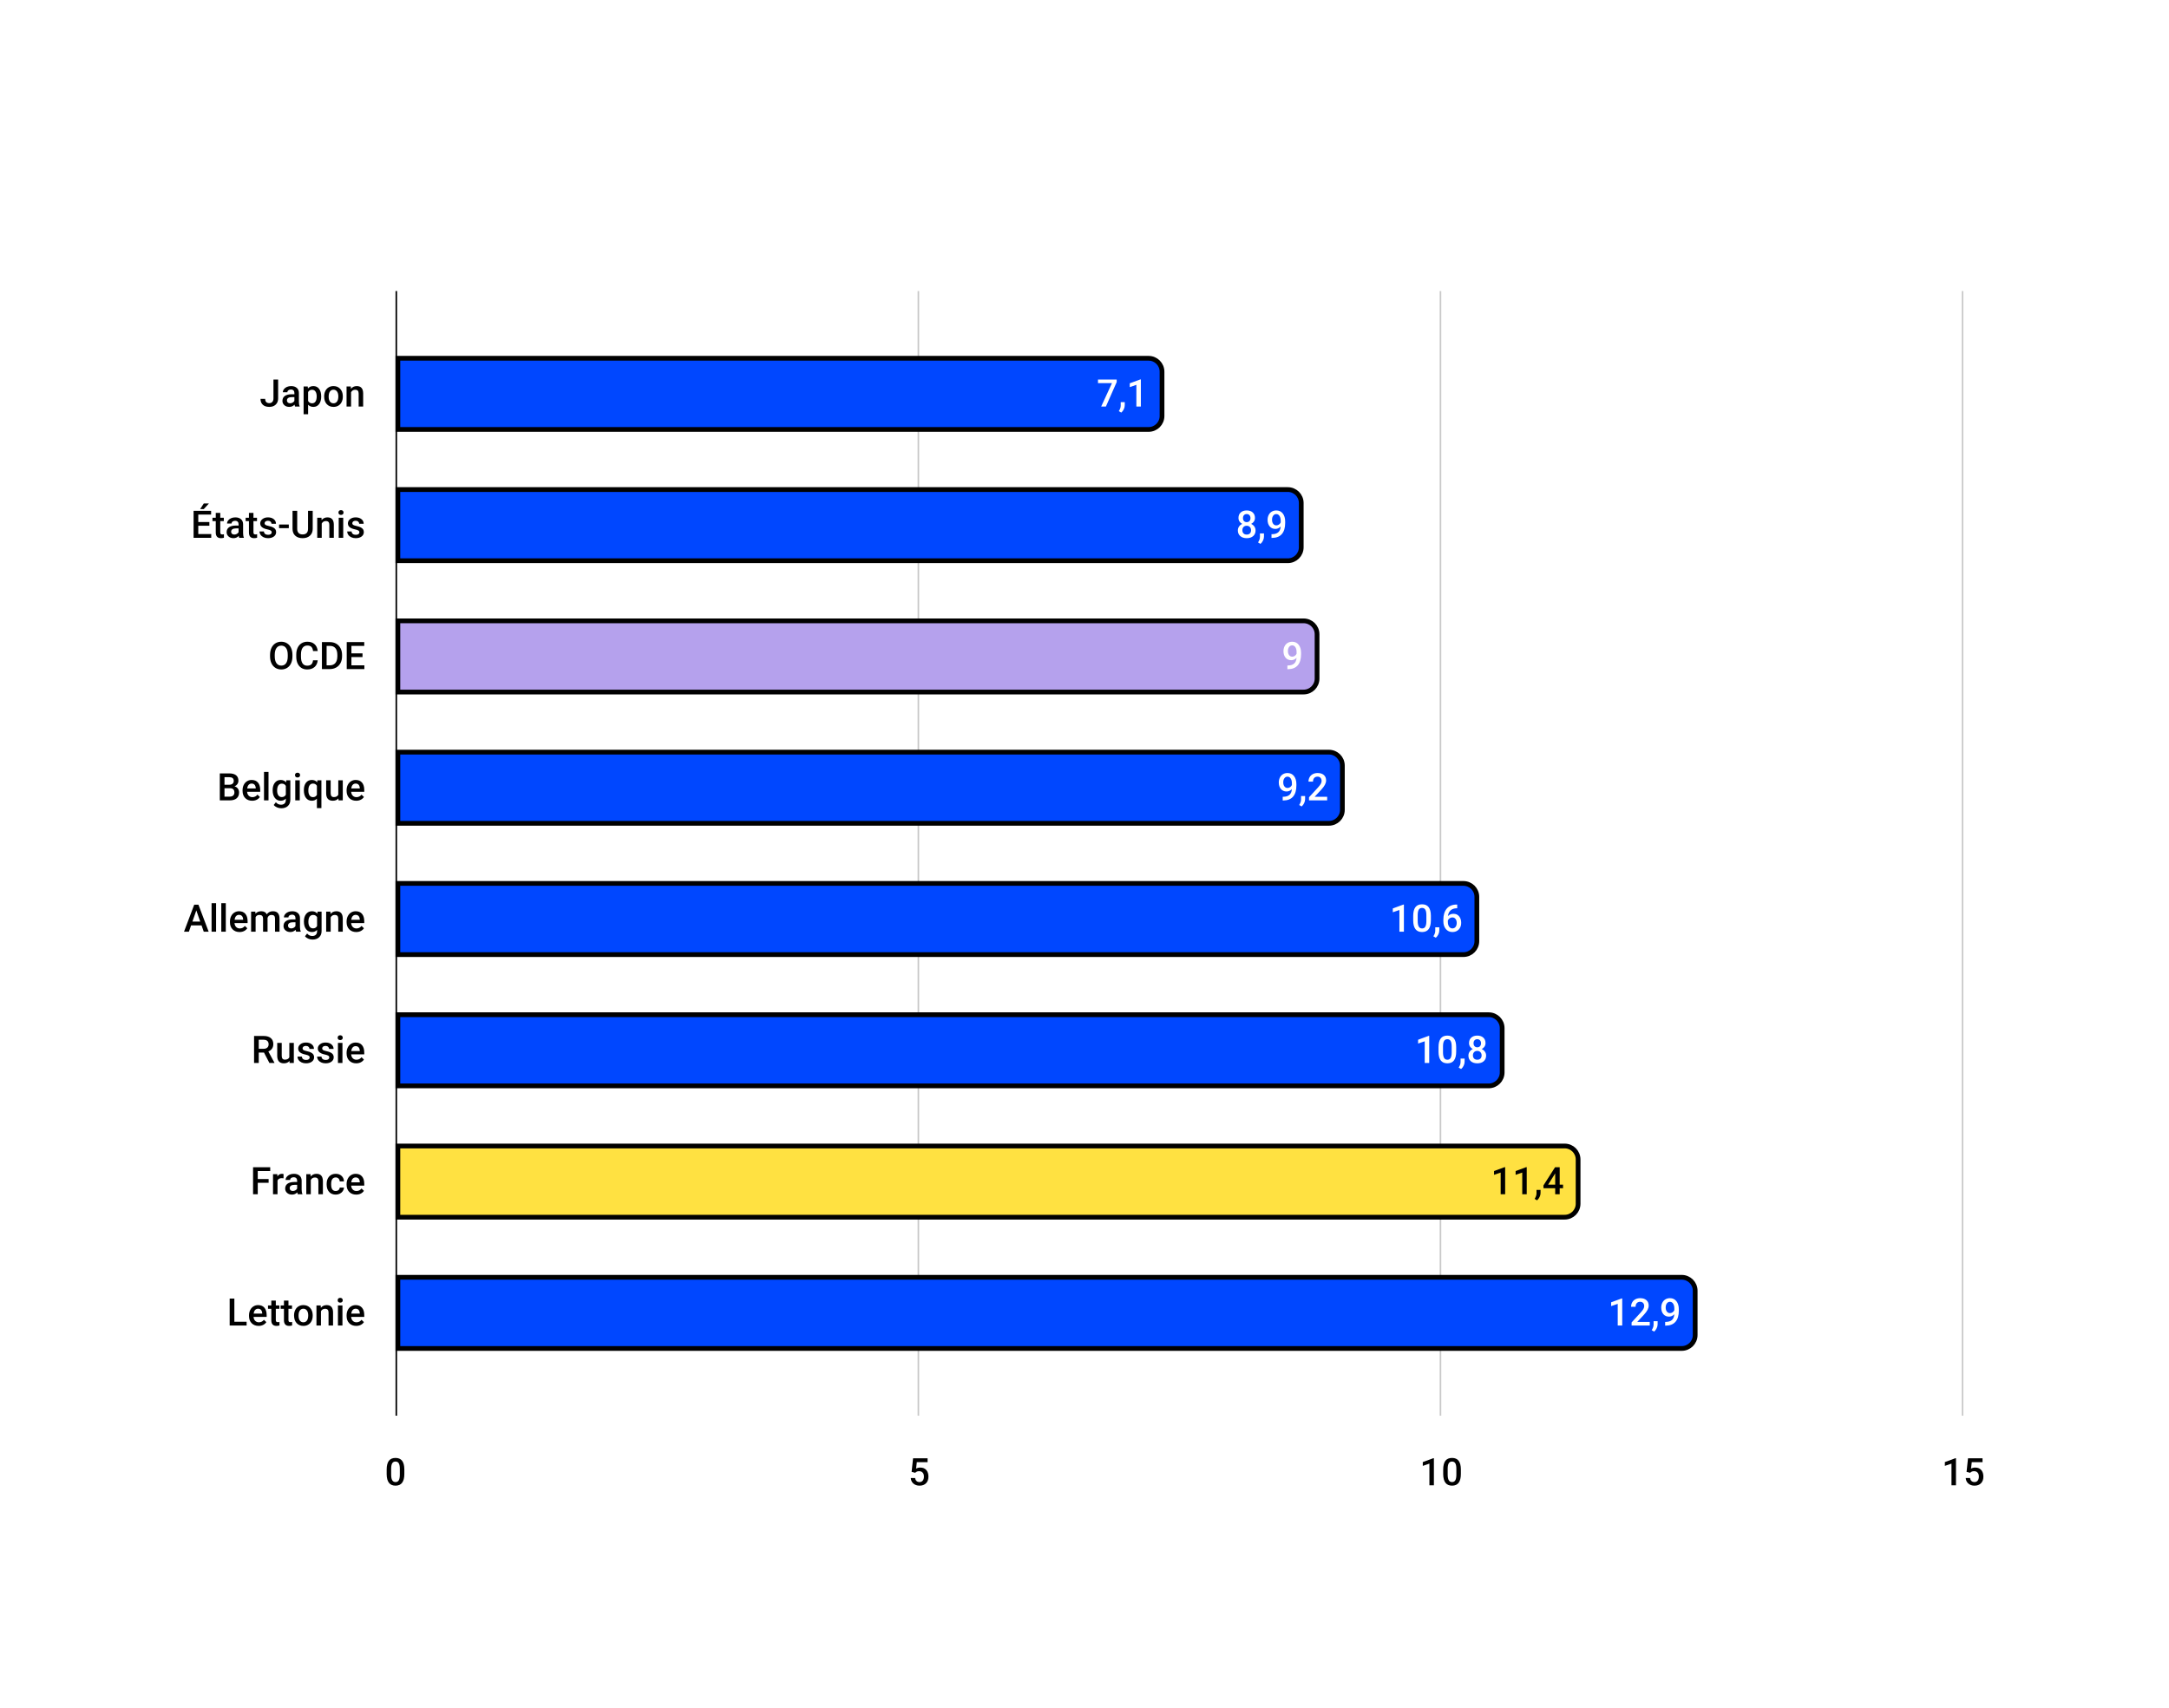 <svg width="1371" height="1080" viewBox="0 0 1371 1080" fill="none" xmlns="http://www.w3.org/2000/svg">
<rect width="1371" height="1080" fill="white"/>
<line x1="580.5" y1="895" x2="580.5" y2="184" stroke="#C9C9C9"/>
<line x1="910.5" y1="895" x2="910.5" y2="184" stroke="#C9C9C9"/>
<line x1="1240.5" y1="895" x2="1240.5" y2="184" stroke="#C9C9C9"/>
<line x1="250.5" y1="895" x2="250.5" y2="184" stroke="black"/>
<path d="M255.578 931.816C255.578 934.27 255.117 936.121 254.195 937.371C253.281 938.613 251.887 939.234 250.012 939.234C248.168 939.234 246.777 938.629 245.84 937.418C244.91 936.199 244.434 934.398 244.41 932.016V929.062C244.41 926.609 244.867 924.77 245.781 923.543C246.703 922.316 248.105 921.703 249.988 921.703C251.855 921.703 253.246 922.301 254.16 923.496C255.082 924.691 255.555 926.48 255.578 928.863V931.816ZM252.73 928.629C252.73 927.027 252.512 925.855 252.074 925.113C251.637 924.363 250.941 923.988 249.988 923.988C249.059 923.988 248.375 924.344 247.938 925.055C247.5 925.758 247.27 926.859 247.246 928.359V932.227C247.246 933.82 247.469 935.008 247.914 935.789C248.359 936.57 249.059 936.961 250.012 936.961C250.926 936.961 251.602 936.602 252.039 935.883C252.477 935.156 252.707 934.023 252.73 932.484V928.629Z" fill="black"/>
<path d="M576.219 930.539L577.145 921.938H586.309V924.398H579.512L579.043 928.477C579.832 928.023 580.723 927.797 581.715 927.797C583.34 927.797 584.602 928.316 585.5 929.355C586.406 930.395 586.859 931.793 586.859 933.551C586.859 935.285 586.359 936.668 585.359 937.699C584.359 938.723 582.988 939.234 581.246 939.234C579.684 939.234 578.387 938.793 577.355 937.91C576.332 937.02 575.777 935.848 575.691 934.395H578.445C578.555 935.223 578.852 935.859 579.336 936.305C579.82 936.742 580.453 936.961 581.234 936.961C582.109 936.961 582.789 936.648 583.273 936.023C583.766 935.398 584.012 934.547 584.012 933.469C584.012 932.43 583.742 931.609 583.203 931.008C582.664 930.398 581.922 930.094 580.977 930.094C580.461 930.094 580.023 930.164 579.664 930.305C579.305 930.438 578.914 930.703 578.492 931.102L576.219 930.539Z" fill="black"/>
<path d="M906.348 939H903.512V925.301L899.328 926.73V924.328L905.984 921.879H906.348V939ZM923.398 931.816C923.398 934.27 922.938 936.121 922.016 937.371C921.102 938.613 919.707 939.234 917.832 939.234C915.988 939.234 914.598 938.629 913.66 937.418C912.73 936.199 912.254 934.398 912.23 932.016V929.062C912.23 926.609 912.688 924.77 913.602 923.543C914.523 922.316 915.926 921.703 917.809 921.703C919.676 921.703 921.066 922.301 921.98 923.496C922.902 924.691 923.375 926.48 923.398 928.863V931.816ZM920.551 928.629C920.551 927.027 920.332 925.855 919.895 925.113C919.457 924.363 918.762 923.988 917.809 923.988C916.879 923.988 916.195 924.344 915.758 925.055C915.32 925.758 915.09 926.859 915.066 928.359V932.227C915.066 933.82 915.289 935.008 915.734 935.789C916.18 936.57 916.879 936.961 917.832 936.961C918.746 936.961 919.422 936.602 919.859 935.883C920.297 935.156 920.527 934.023 920.551 932.484V928.629Z" fill="black"/>
<path d="M1236.35 939H1233.51V925.301L1229.33 926.73V924.328L1235.98 921.879H1236.35V939ZM1243.04 930.539L1243.96 921.938H1253.13V924.398H1246.33L1245.86 928.477C1246.65 928.023 1247.54 927.797 1248.54 927.797C1250.16 927.797 1251.42 928.316 1252.32 929.355C1253.23 930.395 1253.68 931.793 1253.68 933.551C1253.68 935.285 1253.18 936.668 1252.18 937.699C1251.18 938.723 1249.81 939.234 1248.07 939.234C1246.5 939.234 1245.21 938.793 1244.18 937.91C1243.15 937.02 1242.6 935.848 1242.51 934.395H1245.27C1245.38 935.223 1245.67 935.859 1246.16 936.305C1246.64 936.742 1247.27 936.961 1248.05 936.961C1248.93 936.961 1249.61 936.648 1250.09 936.023C1250.59 935.398 1250.83 934.547 1250.83 933.469C1250.83 932.43 1250.56 931.609 1250.02 931.008C1249.48 930.398 1248.74 930.094 1247.8 930.094C1247.28 930.094 1246.84 930.164 1246.48 930.305C1246.12 930.438 1245.73 930.703 1245.31 931.102L1243.04 930.539Z" fill="black"/>
<path d="M172.852 239.938H175.805V251.902C175.805 253.535 175.293 254.832 174.27 255.793C173.254 256.754 171.91 257.234 170.238 257.234C168.457 257.234 167.082 256.785 166.113 255.887C165.145 254.988 164.66 253.738 164.66 252.137H167.613C167.613 253.043 167.836 253.727 168.281 254.188C168.734 254.641 169.387 254.867 170.238 254.867C171.035 254.867 171.668 254.605 172.137 254.082C172.613 253.551 172.852 252.82 172.852 251.891V239.938ZM186.504 257C186.379 256.758 186.27 256.363 186.176 255.816C185.27 256.762 184.16 257.234 182.848 257.234C181.574 257.234 180.535 256.871 179.73 256.145C178.926 255.418 178.523 254.52 178.523 253.449C178.523 252.098 179.023 251.062 180.023 250.344C181.031 249.617 182.469 249.254 184.336 249.254H186.082V248.422C186.082 247.766 185.898 247.242 185.531 246.852C185.164 246.453 184.605 246.254 183.855 246.254C183.207 246.254 182.676 246.418 182.262 246.746C181.848 247.066 181.641 247.477 181.641 247.977H178.793C178.793 247.281 179.023 246.633 179.484 246.031C179.945 245.422 180.57 244.945 181.359 244.602C182.156 244.258 183.043 244.086 184.02 244.086C185.504 244.086 186.688 244.461 187.57 245.211C188.453 245.953 188.906 247 188.93 248.352V254.07C188.93 255.211 189.09 256.121 189.41 256.801V257H186.504ZM183.375 254.949C183.938 254.949 184.465 254.812 184.957 254.539C185.457 254.266 185.832 253.898 186.082 253.438V251.047H184.547C183.492 251.047 182.699 251.23 182.168 251.598C181.637 251.965 181.371 252.484 181.371 253.156C181.371 253.703 181.551 254.141 181.91 254.469C182.277 254.789 182.766 254.949 183.375 254.949ZM203.016 250.789C203.016 252.75 202.57 254.316 201.68 255.488C200.789 256.652 199.594 257.234 198.094 257.234C196.703 257.234 195.59 256.777 194.754 255.863V261.875H191.906V244.32H194.531L194.648 245.609C195.484 244.594 196.621 244.086 198.059 244.086C199.605 244.086 200.816 244.664 201.691 245.82C202.574 246.969 203.016 248.566 203.016 250.613V250.789ZM200.18 250.543C200.18 249.277 199.926 248.273 199.418 247.531C198.918 246.789 198.199 246.418 197.262 246.418C196.098 246.418 195.262 246.898 194.754 247.859V253.484C195.27 254.469 196.113 254.961 197.285 254.961C198.191 254.961 198.898 254.598 199.406 253.871C199.922 253.137 200.18 252.027 200.18 250.543ZM204.902 250.543C204.902 249.301 205.148 248.184 205.641 247.191C206.133 246.191 206.824 245.426 207.715 244.895C208.605 244.355 209.629 244.086 210.785 244.086C212.496 244.086 213.883 244.637 214.945 245.738C216.016 246.84 216.594 248.301 216.68 250.121L216.691 250.789C216.691 252.039 216.449 253.156 215.965 254.141C215.488 255.125 214.801 255.887 213.902 256.426C213.012 256.965 211.98 257.234 210.809 257.234C209.02 257.234 207.586 256.641 206.508 255.453C205.438 254.258 204.902 252.668 204.902 250.684V250.543ZM207.75 250.789C207.75 252.094 208.02 253.117 208.559 253.859C209.098 254.594 209.848 254.961 210.809 254.961C211.77 254.961 212.516 254.586 213.047 253.836C213.586 253.086 213.855 251.988 213.855 250.543C213.855 249.262 213.578 248.246 213.023 247.496C212.477 246.746 211.73 246.371 210.785 246.371C209.855 246.371 209.117 246.742 208.57 247.484C208.023 248.219 207.75 249.32 207.75 250.789ZM221.742 244.32L221.824 245.785C222.762 244.652 223.992 244.086 225.516 244.086C228.156 244.086 229.5 245.598 229.547 248.621V257H226.699V248.785C226.699 247.98 226.523 247.387 226.172 247.004C225.828 246.613 225.262 246.418 224.473 246.418C223.324 246.418 222.469 246.938 221.906 247.977V257H219.059V244.32H221.742Z" fill="black"/>
<path d="M251.5 226.5H726C730.694 226.5 734.5 230.306 734.5 235V263C734.5 267.694 730.694 271.5 726 271.5H251.5V226.5Z" fill="#0047FF" style="mix-blend-mode:darken"/>
<path d="M705.855 241.52L699.035 257H696.047L702.855 242.223H694.031V239.938H705.855V241.52ZM708.727 260.844L707.191 259.93C707.645 259.219 707.953 258.598 708.117 258.066C708.289 257.543 708.379 257.008 708.387 256.461V254.246H710.953L710.941 256.297C710.934 257.125 710.723 257.953 710.309 258.781C709.902 259.617 709.375 260.305 708.727 260.844ZM721.125 257H718.289V243.301L714.105 244.73V242.328L720.762 239.879H721.125V257Z" fill="white"/>
<path d="M251.5 226.5H726C730.694 226.5 734.5 230.306 734.5 235V263C734.5 267.694 730.694 271.5 726 271.5H251.5V226.5Z" stroke="black" stroke-width="3"/>
<path d="M132.34 332.383H125.332V337.633H133.523V340H122.367V322.938H133.441V325.328H125.332V330.039H132.34V332.383ZM128.812 318.285H132.059L128.812 321.836H126.527L128.812 318.285ZM139.23 324.238V327.32H141.469V329.43H139.23V336.508C139.23 336.992 139.324 337.344 139.512 337.562C139.707 337.773 140.051 337.879 140.543 337.879C140.871 337.879 141.203 337.84 141.539 337.762V339.965C140.891 340.145 140.266 340.234 139.664 340.234C137.477 340.234 136.383 339.027 136.383 336.613V329.43H134.297V327.32H136.383V324.238H139.23ZM151.23 340C151.105 339.758 150.996 339.363 150.902 338.816C149.996 339.762 148.887 340.234 147.574 340.234C146.301 340.234 145.262 339.871 144.457 339.145C143.652 338.418 143.25 337.52 143.25 336.449C143.25 335.098 143.75 334.062 144.75 333.344C145.758 332.617 147.195 332.254 149.062 332.254H150.809V331.422C150.809 330.766 150.625 330.242 150.258 329.852C149.891 329.453 149.332 329.254 148.582 329.254C147.934 329.254 147.402 329.418 146.988 329.746C146.574 330.066 146.367 330.477 146.367 330.977H143.52C143.52 330.281 143.75 329.633 144.211 329.031C144.672 328.422 145.297 327.945 146.086 327.602C146.883 327.258 147.77 327.086 148.746 327.086C150.23 327.086 151.414 327.461 152.297 328.211C153.18 328.953 153.633 330 153.656 331.352V337.07C153.656 338.211 153.816 339.121 154.137 339.801V340H151.23ZM148.102 337.949C148.664 337.949 149.191 337.812 149.684 337.539C150.184 337.266 150.559 336.898 150.809 336.438V334.047H149.273C148.219 334.047 147.426 334.23 146.895 334.598C146.363 334.965 146.098 335.484 146.098 336.156C146.098 336.703 146.277 337.141 146.637 337.469C147.004 337.789 147.492 337.949 148.102 337.949ZM160.207 324.238V327.32H162.445V329.43H160.207V336.508C160.207 336.992 160.301 337.344 160.488 337.562C160.684 337.773 161.027 337.879 161.52 337.879C161.848 337.879 162.18 337.84 162.516 337.762V339.965C161.867 340.145 161.242 340.234 160.641 340.234C158.453 340.234 157.359 339.027 157.359 336.613V329.43H155.273V327.32H157.359V324.238H160.207ZM171.738 336.555C171.738 336.047 171.527 335.66 171.105 335.395C170.691 335.129 170 334.895 169.031 334.691C168.062 334.488 167.254 334.23 166.605 333.918C165.184 333.23 164.473 332.234 164.473 330.93C164.473 329.836 164.934 328.922 165.855 328.188C166.777 327.453 167.949 327.086 169.371 327.086C170.887 327.086 172.109 327.461 173.039 328.211C173.977 328.961 174.445 329.934 174.445 331.129H171.598C171.598 330.582 171.395 330.129 170.988 329.77C170.582 329.402 170.043 329.219 169.371 329.219C168.746 329.219 168.234 329.363 167.836 329.652C167.445 329.941 167.25 330.328 167.25 330.812C167.25 331.25 167.434 331.59 167.801 331.832C168.168 332.074 168.91 332.32 170.027 332.57C171.145 332.812 172.02 333.105 172.652 333.449C173.293 333.785 173.766 334.191 174.07 334.668C174.383 335.145 174.539 335.723 174.539 336.402C174.539 337.543 174.066 338.469 173.121 339.18C172.176 339.883 170.938 340.234 169.406 340.234C168.367 340.234 167.441 340.047 166.629 339.672C165.816 339.297 165.184 338.781 164.73 338.125C164.277 337.469 164.051 336.762 164.051 336.004H166.816C166.855 336.676 167.109 337.195 167.578 337.562C168.047 337.922 168.668 338.102 169.441 338.102C170.191 338.102 170.762 337.961 171.152 337.68C171.543 337.391 171.738 337.016 171.738 336.555ZM182.555 333.895H176.402V331.598H182.555V333.895ZM197.66 322.938V334.34C197.66 336.152 197.078 337.59 195.914 338.652C194.758 339.707 193.215 340.234 191.285 340.234C189.332 340.234 187.781 339.715 186.633 338.676C185.484 337.629 184.91 336.18 184.91 334.328V322.938H187.863V334.352C187.863 335.492 188.152 336.363 188.73 336.965C189.309 337.566 190.16 337.867 191.285 337.867C193.566 337.867 194.707 336.664 194.707 334.258V322.938H197.66ZM203.203 327.32L203.285 328.785C204.223 327.652 205.453 327.086 206.977 327.086C209.617 327.086 210.961 328.598 211.008 331.621V340H208.16V331.785C208.16 330.98 207.984 330.387 207.633 330.004C207.289 329.613 206.723 329.418 205.934 329.418C204.785 329.418 203.93 329.938 203.367 330.977V340H200.52V327.32H203.203ZM216.949 340H214.102V327.32H216.949V340ZM213.926 324.027C213.926 323.59 214.062 323.227 214.336 322.938C214.617 322.648 215.016 322.504 215.531 322.504C216.047 322.504 216.445 322.648 216.727 322.938C217.008 323.227 217.148 323.59 217.148 324.027C217.148 324.457 217.008 324.816 216.727 325.105C216.445 325.387 216.047 325.527 215.531 325.527C215.016 325.527 214.617 325.387 214.336 325.105C214.062 324.816 213.926 324.457 213.926 324.027ZM227.168 336.555C227.168 336.047 226.957 335.66 226.535 335.395C226.121 335.129 225.43 334.895 224.461 334.691C223.492 334.488 222.684 334.23 222.035 333.918C220.613 333.23 219.902 332.234 219.902 330.93C219.902 329.836 220.363 328.922 221.285 328.188C222.207 327.453 223.379 327.086 224.801 327.086C226.316 327.086 227.539 327.461 228.469 328.211C229.406 328.961 229.875 329.934 229.875 331.129H227.027C227.027 330.582 226.824 330.129 226.418 329.77C226.012 329.402 225.473 329.219 224.801 329.219C224.176 329.219 223.664 329.363 223.266 329.652C222.875 329.941 222.68 330.328 222.68 330.812C222.68 331.25 222.863 331.59 223.23 331.832C223.598 332.074 224.34 332.32 225.457 332.57C226.574 332.812 227.449 333.105 228.082 333.449C228.723 333.785 229.195 334.191 229.5 334.668C229.812 335.145 229.969 335.723 229.969 336.402C229.969 337.543 229.496 338.469 228.551 339.18C227.605 339.883 226.367 340.234 224.836 340.234C223.797 340.234 222.871 340.047 222.059 339.672C221.246 339.297 220.613 338.781 220.16 338.125C219.707 337.469 219.48 336.762 219.48 336.004H222.246C222.285 336.676 222.539 337.195 223.008 337.562C223.477 337.922 224.098 338.102 224.871 338.102C225.621 338.102 226.191 337.961 226.582 337.68C226.973 337.391 227.168 337.016 227.168 336.555Z" fill="black"/>
<path d="M251.5 309.5H814C818.694 309.5 822.5 313.306 822.5 318V346C822.5 350.694 818.694 354.5 814 354.5H251.5V309.5Z" fill="#0047FF" style="mix-blend-mode:darken"/>
<path d="M793.246 327.438C793.246 328.273 793.031 329.02 792.602 329.676C792.172 330.324 791.586 330.836 790.844 331.211C791.734 331.625 792.418 332.191 792.895 332.91C793.379 333.629 793.621 334.441 793.621 335.348C793.621 336.848 793.113 338.039 792.098 338.922C791.082 339.797 789.73 340.234 788.043 340.234C786.348 340.234 784.988 339.793 783.965 338.91C782.949 338.027 782.441 336.84 782.441 335.348C782.441 334.434 782.684 333.613 783.168 332.887C783.652 332.16 784.332 331.602 785.207 331.211C784.473 330.836 783.891 330.324 783.461 329.676C783.039 329.02 782.828 328.273 782.828 327.438C782.828 325.984 783.297 324.832 784.234 323.98C785.172 323.129 786.438 322.703 788.031 322.703C789.633 322.703 790.902 323.129 791.84 323.98C792.777 324.832 793.246 325.984 793.246 327.438ZM790.773 335.207C790.773 334.363 790.52 333.684 790.012 333.168C789.512 332.645 788.848 332.383 788.02 332.383C787.191 332.383 786.527 332.641 786.027 333.156C785.535 333.672 785.289 334.355 785.289 335.207C785.289 336.043 785.531 336.711 786.016 337.211C786.508 337.711 787.184 337.961 788.043 337.961C788.902 337.961 789.57 337.719 790.047 337.234C790.531 336.75 790.773 336.074 790.773 335.207ZM790.41 327.543C790.41 326.801 790.195 326.191 789.766 325.715C789.336 325.23 788.758 324.988 788.031 324.988C787.305 324.988 786.73 325.219 786.309 325.68C785.887 326.133 785.676 326.754 785.676 327.543C785.676 328.324 785.887 328.945 786.309 329.406C786.738 329.867 787.316 330.098 788.043 330.098C788.77 330.098 789.344 329.867 789.766 329.406C790.195 328.945 790.41 328.324 790.41 327.543ZM796.727 343.844L795.191 342.93C795.645 342.219 795.953 341.598 796.117 341.066C796.289 340.543 796.379 340.008 796.387 339.461V337.246H798.953L798.941 339.297C798.934 340.125 798.723 340.953 798.309 341.781C797.902 342.617 797.375 343.305 796.727 343.844ZM809.488 332.863C808.535 333.871 807.422 334.375 806.148 334.375C804.648 334.375 803.453 333.852 802.562 332.805C801.672 331.75 801.227 330.367 801.227 328.656C801.227 327.531 801.453 326.512 801.906 325.598C802.359 324.684 803.004 323.973 803.84 323.465C804.676 322.957 805.645 322.703 806.746 322.703C808.465 322.703 809.828 323.344 810.836 324.625C811.844 325.906 812.348 327.621 812.348 329.77V330.566C812.348 333.645 811.652 335.992 810.262 337.609C808.871 339.227 806.797 340.047 804.039 340.07H803.699V337.715H804.109C805.789 337.691 807.078 337.289 807.977 336.508C808.875 335.719 809.379 334.504 809.488 332.863ZM806.746 332.148C807.316 332.148 807.852 331.984 808.352 331.656C808.852 331.328 809.238 330.875 809.512 330.297V329.184C809.512 327.926 809.254 326.914 808.738 326.148C808.223 325.383 807.555 325 806.734 325C805.914 325 805.258 325.34 804.766 326.02C804.281 326.691 804.039 327.543 804.039 328.574C804.039 329.645 804.285 330.508 804.777 331.164C805.27 331.82 805.926 332.148 806.746 332.148Z" fill="white"/>
<path d="M251.5 309.5H814C818.694 309.5 822.5 313.306 822.5 318V346C822.5 350.694 818.694 354.5 814 354.5H251.5V309.5Z" stroke="black" stroke-width="3"/>
<path d="M138.938 506V488.938H144.785C146.715 488.938 148.184 489.324 149.191 490.098C150.199 490.871 150.703 492.023 150.703 493.555C150.703 494.336 150.492 495.039 150.07 495.664C149.648 496.289 149.031 496.773 148.219 497.117C149.141 497.367 149.852 497.84 150.352 498.535C150.859 499.223 151.113 500.051 151.113 501.02C151.113 502.621 150.598 503.852 149.566 504.711C148.543 505.57 147.074 506 145.16 506H138.938ZM141.902 498.301V503.633H145.195C146.125 503.633 146.852 503.402 147.375 502.941C147.898 502.48 148.16 501.84 148.16 501.02C148.16 499.246 147.254 498.34 145.441 498.301H141.902ZM141.902 496.121H144.809C145.73 496.121 146.449 495.914 146.965 495.5C147.488 495.078 147.75 494.484 147.75 493.719C147.75 492.875 147.508 492.266 147.023 491.891C146.547 491.516 145.801 491.328 144.785 491.328H141.902V496.121ZM159.387 506.234C157.582 506.234 156.117 505.668 154.992 504.535C153.875 503.395 153.316 501.879 153.316 499.988V499.637C153.316 498.371 153.559 497.242 154.043 496.25C154.535 495.25 155.223 494.473 156.105 493.918C156.988 493.363 157.973 493.086 159.059 493.086C160.785 493.086 162.117 493.637 163.055 494.738C164 495.84 164.473 497.398 164.473 499.414V500.562H156.188C156.273 501.609 156.621 502.438 157.23 503.047C157.848 503.656 158.621 503.961 159.551 503.961C160.855 503.961 161.918 503.434 162.738 502.379L164.273 503.844C163.766 504.602 163.086 505.191 162.234 505.613C161.391 506.027 160.441 506.234 159.387 506.234ZM159.047 495.371C158.266 495.371 157.633 495.645 157.148 496.191C156.672 496.738 156.367 497.5 156.234 498.477H161.66V498.266C161.598 497.312 161.344 496.594 160.898 496.109C160.453 495.617 159.836 495.371 159.047 495.371ZM169.723 506H166.875V488H169.723V506ZM172.336 499.566C172.336 497.598 172.797 496.027 173.719 494.855C174.648 493.676 175.879 493.086 177.41 493.086C178.855 493.086 179.992 493.59 180.82 494.598L180.949 493.32H183.516V505.613C183.516 507.277 182.996 508.59 181.957 509.551C180.926 510.512 179.531 510.992 177.773 510.992C176.844 510.992 175.934 510.797 175.043 510.406C174.16 510.023 173.488 509.52 173.027 508.895L174.375 507.184C175.25 508.223 176.328 508.742 177.609 508.742C178.555 508.742 179.301 508.484 179.848 507.969C180.395 507.461 180.668 506.711 180.668 505.719V504.863C179.848 505.777 178.754 506.234 177.387 506.234C175.902 506.234 174.688 505.645 173.742 504.465C172.805 503.285 172.336 501.652 172.336 499.566ZM175.172 499.812C175.172 501.086 175.43 502.09 175.945 502.824C176.469 503.551 177.191 503.914 178.113 503.914C179.262 503.914 180.113 503.422 180.668 502.438V496.859C180.129 495.898 179.285 495.418 178.137 495.418C177.199 495.418 176.469 495.789 175.945 496.531C175.43 497.273 175.172 498.367 175.172 499.812ZM189.48 506H186.633V493.32H189.48V506ZM186.457 490.027C186.457 489.59 186.594 489.227 186.867 488.938C187.148 488.648 187.547 488.504 188.062 488.504C188.578 488.504 188.977 488.648 189.258 488.938C189.539 489.227 189.68 489.59 189.68 490.027C189.68 490.457 189.539 490.816 189.258 491.105C188.977 491.387 188.578 491.527 188.062 491.527C187.547 491.527 187.148 491.387 186.867 491.105C186.594 490.816 186.457 490.457 186.457 490.027ZM192.059 499.555C192.059 497.57 192.512 495.996 193.418 494.832C194.324 493.668 195.551 493.086 197.098 493.086C198.512 493.086 199.633 493.582 200.461 494.574L200.625 493.32H203.156V510.875H200.309V504.922C199.48 505.797 198.402 506.234 197.074 506.234C195.559 506.234 194.344 505.645 193.43 504.465C192.516 503.277 192.059 501.641 192.059 499.555ZM194.906 499.801C194.906 501.098 195.16 502.117 195.668 502.859C196.184 503.594 196.895 503.961 197.801 503.961C198.926 503.961 199.762 503.48 200.309 502.52V496.754C199.762 495.832 198.934 495.371 197.824 495.371C196.918 495.371 196.203 495.734 195.68 496.461C195.164 497.188 194.906 498.301 194.906 499.801ZM213.914 504.758C213.078 505.742 211.891 506.234 210.352 506.234C208.977 506.234 207.934 505.832 207.223 505.027C206.52 504.223 206.168 503.059 206.168 501.535V493.32H209.016V501.5C209.016 503.109 209.684 503.914 211.02 503.914C212.402 503.914 213.336 503.418 213.82 502.426V493.32H216.668V506H213.984L213.914 504.758ZM225.152 506.234C223.348 506.234 221.883 505.668 220.758 504.535C219.641 503.395 219.082 501.879 219.082 499.988V499.637C219.082 498.371 219.324 497.242 219.809 496.25C220.301 495.25 220.988 494.473 221.871 493.918C222.754 493.363 223.738 493.086 224.824 493.086C226.551 493.086 227.883 493.637 228.82 494.738C229.766 495.84 230.238 497.398 230.238 499.414V500.562H221.953C222.039 501.609 222.387 502.438 222.996 503.047C223.613 503.656 224.387 503.961 225.316 503.961C226.621 503.961 227.684 503.434 228.504 502.379L230.039 503.844C229.531 504.602 228.852 505.191 228 505.613C227.156 506.027 226.207 506.234 225.152 506.234ZM224.812 495.371C224.031 495.371 223.398 495.645 222.914 496.191C222.438 496.738 222.133 497.5 222 498.477H227.426V498.266C227.363 497.312 227.109 496.594 226.664 496.109C226.219 495.617 225.602 495.371 224.812 495.371Z" fill="black"/>
<path d="M251.5 475.5H840C844.694 475.5 848.5 479.306 848.5 484V512C848.5 516.694 844.694 520.5 840 520.5H251.5V475.5Z" fill="#0047FF" style="mix-blend-mode:darken"/>
<path d="M816.574 498.863C815.621 499.871 814.508 500.375 813.234 500.375C811.734 500.375 810.539 499.852 809.648 498.805C808.758 497.75 808.312 496.367 808.312 494.656C808.312 493.531 808.539 492.512 808.992 491.598C809.445 490.684 810.09 489.973 810.926 489.465C811.762 488.957 812.73 488.703 813.832 488.703C815.551 488.703 816.914 489.344 817.922 490.625C818.93 491.906 819.434 493.621 819.434 495.77V496.566C819.434 499.645 818.738 501.992 817.348 503.609C815.957 505.227 813.883 506.047 811.125 506.07H810.785V503.715H811.195C812.875 503.691 814.164 503.289 815.062 502.508C815.961 501.719 816.465 500.504 816.574 498.863ZM813.832 498.148C814.402 498.148 814.938 497.984 815.438 497.656C815.938 497.328 816.324 496.875 816.598 496.297V495.184C816.598 493.926 816.34 492.914 815.824 492.148C815.309 491.383 814.641 491 813.82 491C813 491 812.344 491.34 811.852 492.02C811.367 492.691 811.125 493.543 811.125 494.574C811.125 495.645 811.371 496.508 811.863 497.164C812.355 497.82 813.012 498.148 813.832 498.148ZM822.727 509.844L821.191 508.93C821.645 508.219 821.953 507.598 822.117 507.066C822.289 506.543 822.379 506.008 822.387 505.461V503.246H824.953L824.941 505.297C824.934 506.125 824.723 506.953 824.309 507.781C823.902 508.617 823.375 509.305 822.727 509.844ZM838.887 506H827.414V504.043L833.098 497.844C833.918 496.93 834.5 496.168 834.844 495.559C835.195 494.941 835.371 494.324 835.371 493.707C835.371 492.895 835.141 492.238 834.68 491.738C834.227 491.238 833.613 490.988 832.84 490.988C831.918 490.988 831.203 491.27 830.695 491.832C830.188 492.395 829.934 493.164 829.934 494.141H827.086C827.086 493.102 827.32 492.168 827.789 491.34C828.266 490.504 828.941 489.855 829.816 489.395C830.699 488.934 831.715 488.703 832.863 488.703C834.52 488.703 835.824 489.121 836.777 489.957C837.738 490.785 838.219 491.934 838.219 493.402C838.219 494.254 837.977 495.148 837.492 496.086C837.016 497.016 836.23 498.074 835.137 499.262L830.965 503.727H838.887V506Z" fill="white"/>
<path d="M251.5 475.5H840C844.694 475.5 848.5 479.306 848.5 484V512C848.5 516.694 844.694 520.5 840 520.5H251.5V475.5Z" stroke="black" stroke-width="3"/>
<path d="M127.395 585.027H120.785L119.402 589H116.32L122.766 571.938H125.426L131.883 589H128.789L127.395 585.027ZM121.617 582.637H126.562L124.09 575.559L121.617 582.637ZM136.582 589H133.734V571H136.582V589ZM142.723 589H139.875V571H142.723V589ZM151.418 589.234C149.613 589.234 148.148 588.668 147.023 587.535C145.906 586.395 145.348 584.879 145.348 582.988V582.637C145.348 581.371 145.59 580.242 146.074 579.25C146.566 578.25 147.254 577.473 148.137 576.918C149.02 576.363 150.004 576.086 151.09 576.086C152.816 576.086 154.148 576.637 155.086 577.738C156.031 578.84 156.504 580.398 156.504 582.414V583.562H148.219C148.305 584.609 148.652 585.438 149.262 586.047C149.879 586.656 150.652 586.961 151.582 586.961C152.887 586.961 153.949 586.434 154.77 585.379L156.305 586.844C155.797 587.602 155.117 588.191 154.266 588.613C153.422 589.027 152.473 589.234 151.418 589.234ZM151.078 578.371C150.297 578.371 149.664 578.645 149.18 579.191C148.703 579.738 148.398 580.5 148.266 581.477H153.691V581.266C153.629 580.312 153.375 579.594 152.93 579.109C152.484 578.617 151.867 578.371 151.078 578.371ZM161.402 576.32L161.484 577.645C162.375 576.605 163.594 576.086 165.141 576.086C166.836 576.086 167.996 576.734 168.621 578.031C169.543 576.734 170.84 576.086 172.512 576.086C173.91 576.086 174.949 576.473 175.629 577.246C176.316 578.02 176.668 579.16 176.684 580.668V589H173.836V580.75C173.836 579.945 173.66 579.355 173.309 578.98C172.957 578.605 172.375 578.418 171.562 578.418C170.914 578.418 170.383 578.594 169.969 578.945C169.562 579.289 169.277 579.742 169.113 580.305L169.125 589H166.277V580.656C166.238 579.164 165.477 578.418 163.992 578.418C162.852 578.418 162.043 578.883 161.566 579.812V589H158.719V576.32H161.402ZM187.184 589C187.059 588.758 186.949 588.363 186.855 587.816C185.949 588.762 184.84 589.234 183.527 589.234C182.254 589.234 181.215 588.871 180.41 588.145C179.605 587.418 179.203 586.52 179.203 585.449C179.203 584.098 179.703 583.062 180.703 582.344C181.711 581.617 183.148 581.254 185.016 581.254H186.762V580.422C186.762 579.766 186.578 579.242 186.211 578.852C185.844 578.453 185.285 578.254 184.535 578.254C183.887 578.254 183.355 578.418 182.941 578.746C182.527 579.066 182.32 579.477 182.32 579.977H179.473C179.473 579.281 179.703 578.633 180.164 578.031C180.625 577.422 181.25 576.945 182.039 576.602C182.836 576.258 183.723 576.086 184.699 576.086C186.184 576.086 187.367 576.461 188.25 577.211C189.133 577.953 189.586 579 189.609 580.352V586.07C189.609 587.211 189.77 588.121 190.09 588.801V589H187.184ZM184.055 586.949C184.617 586.949 185.145 586.812 185.637 586.539C186.137 586.266 186.512 585.898 186.762 585.438V583.047H185.227C184.172 583.047 183.379 583.23 182.848 583.598C182.316 583.965 182.051 584.484 182.051 585.156C182.051 585.703 182.23 586.141 182.59 586.469C182.957 586.789 183.445 586.949 184.055 586.949ZM192.094 582.566C192.094 580.598 192.555 579.027 193.477 577.855C194.406 576.676 195.637 576.086 197.168 576.086C198.613 576.086 199.75 576.59 200.578 577.598L200.707 576.32H203.273V588.613C203.273 590.277 202.754 591.59 201.715 592.551C200.684 593.512 199.289 593.992 197.531 593.992C196.602 593.992 195.691 593.797 194.801 593.406C193.918 593.023 193.246 592.52 192.785 591.895L194.133 590.184C195.008 591.223 196.086 591.742 197.367 591.742C198.312 591.742 199.059 591.484 199.605 590.969C200.152 590.461 200.426 589.711 200.426 588.719V587.863C199.605 588.777 198.512 589.234 197.145 589.234C195.66 589.234 194.445 588.645 193.5 587.465C192.562 586.285 192.094 584.652 192.094 582.566ZM194.93 582.812C194.93 584.086 195.188 585.09 195.703 585.824C196.227 586.551 196.949 586.914 197.871 586.914C199.02 586.914 199.871 586.422 200.426 585.438V579.859C199.887 578.898 199.043 578.418 197.895 578.418C196.957 578.418 196.227 578.789 195.703 579.531C195.188 580.273 194.93 581.367 194.93 582.812ZM208.852 576.32L208.934 577.785C209.871 576.652 211.102 576.086 212.625 576.086C215.266 576.086 216.609 577.598 216.656 580.621V589H213.809V580.785C213.809 579.98 213.633 579.387 213.281 579.004C212.938 578.613 212.371 578.418 211.582 578.418C210.434 578.418 209.578 578.938 209.016 579.977V589H206.168V576.32H208.852ZM225.152 589.234C223.348 589.234 221.883 588.668 220.758 587.535C219.641 586.395 219.082 584.879 219.082 582.988V582.637C219.082 581.371 219.324 580.242 219.809 579.25C220.301 578.25 220.988 577.473 221.871 576.918C222.754 576.363 223.738 576.086 224.824 576.086C226.551 576.086 227.883 576.637 228.82 577.738C229.766 578.84 230.238 580.398 230.238 582.414V583.562H221.953C222.039 584.609 222.387 585.438 222.996 586.047C223.613 586.656 224.387 586.961 225.316 586.961C226.621 586.961 227.684 586.434 228.504 585.379L230.039 586.844C229.531 587.602 228.852 588.191 228 588.613C227.156 589.027 226.207 589.234 225.152 589.234ZM224.812 578.371C224.031 578.371 223.398 578.645 222.914 579.191C222.438 579.738 222.133 580.5 222 581.477H227.426V581.266C227.363 580.312 227.109 579.594 226.664 579.109C226.219 578.617 225.602 578.371 224.812 578.371Z" fill="black"/>
<path d="M251.5 558.5H925C929.694 558.5 933.5 562.306 933.5 567V595C933.5 599.694 929.694 603.5 925 603.5H251.5V558.5Z" fill="#0047FF" style="mix-blend-mode:darken"/>
<path d="M887.391 589H884.555V575.301L880.371 576.73V574.328L887.027 571.879H887.391V589ZM904.441 581.816C904.441 584.27 903.98 586.121 903.059 587.371C902.145 588.613 900.75 589.234 898.875 589.234C897.031 589.234 895.641 588.629 894.703 587.418C893.773 586.199 893.297 584.398 893.273 582.016V579.062C893.273 576.609 893.73 574.77 894.645 573.543C895.566 572.316 896.969 571.703 898.852 571.703C900.719 571.703 902.109 572.301 903.023 573.496C903.945 574.691 904.418 576.48 904.441 578.863V581.816ZM901.594 578.629C901.594 577.027 901.375 575.855 900.938 575.113C900.5 574.363 899.805 573.988 898.852 573.988C897.922 573.988 897.238 574.344 896.801 575.055C896.363 575.758 896.133 576.859 896.109 578.359V582.227C896.109 583.82 896.332 585.008 896.777 585.789C897.223 586.57 897.922 586.961 898.875 586.961C899.789 586.961 900.465 586.602 900.902 585.883C901.34 585.156 901.57 584.023 901.594 582.484V578.629ZM907.547 592.844L906.012 591.93C906.465 591.219 906.773 590.598 906.938 590.066C907.109 589.543 907.199 589.008 907.207 588.461V586.246H909.773L909.762 588.297C909.754 589.125 909.543 589.953 909.129 590.781C908.723 591.617 908.195 592.305 907.547 592.844ZM921.094 571.855V574.211H920.742C919.148 574.234 917.875 574.672 916.922 575.523C915.969 576.375 915.402 577.582 915.223 579.145C916.137 578.184 917.305 577.703 918.727 577.703C920.234 577.703 921.422 578.234 922.289 579.297C923.164 580.359 923.602 581.73 923.602 583.41C923.602 585.145 923.09 586.551 922.066 587.629C921.051 588.699 919.715 589.234 918.059 589.234C916.355 589.234 914.973 588.605 913.91 587.348C912.855 586.09 912.328 584.441 912.328 582.402V581.43C912.328 578.438 913.055 576.094 914.508 574.398C915.969 572.703 918.066 571.855 920.801 571.855H921.094ZM918.035 580C917.41 580 916.836 580.176 916.312 580.527C915.797 580.879 915.418 581.348 915.176 581.934V582.801C915.176 584.066 915.441 585.074 915.973 585.824C916.504 586.566 917.191 586.938 918.035 586.938C918.879 586.938 919.547 586.621 920.039 585.988C920.531 585.355 920.777 584.523 920.777 583.492C920.777 582.461 920.527 581.621 920.027 580.973C919.527 580.324 918.863 580 918.035 580Z" fill="white"/>
<path d="M251.5 558.5H925C929.694 558.5 933.5 562.306 933.5 567V595C933.5 599.694 929.694 603.5 925 603.5H251.5V558.5Z" stroke="black" stroke-width="3"/>
<path d="M166.863 665.426H163.559V672H160.594V654.938H166.594C168.562 654.938 170.082 655.379 171.152 656.262C172.223 657.145 172.758 658.422 172.758 660.094C172.758 661.234 172.48 662.191 171.926 662.965C171.379 663.73 170.613 664.32 169.629 664.734L173.461 671.848V672H170.285L166.863 665.426ZM163.559 663.047H166.605C167.605 663.047 168.387 662.797 168.949 662.297C169.512 661.789 169.793 661.098 169.793 660.223C169.793 659.309 169.531 658.602 169.008 658.102C168.492 657.602 167.719 657.344 166.688 657.328H163.559V663.047ZM182.977 670.758C182.141 671.742 180.953 672.234 179.414 672.234C178.039 672.234 176.996 671.832 176.285 671.027C175.582 670.223 175.23 669.059 175.23 667.535V659.32H178.078V667.5C178.078 669.109 178.746 669.914 180.082 669.914C181.465 669.914 182.398 669.418 182.883 668.426V659.32H185.73V672H183.047L182.977 670.758ZM195.738 668.555C195.738 668.047 195.527 667.66 195.105 667.395C194.691 667.129 194 666.895 193.031 666.691C192.062 666.488 191.254 666.23 190.605 665.918C189.184 665.23 188.473 664.234 188.473 662.93C188.473 661.836 188.934 660.922 189.855 660.188C190.777 659.453 191.949 659.086 193.371 659.086C194.887 659.086 196.109 659.461 197.039 660.211C197.977 660.961 198.445 661.934 198.445 663.129H195.598C195.598 662.582 195.395 662.129 194.988 661.77C194.582 661.402 194.043 661.219 193.371 661.219C192.746 661.219 192.234 661.363 191.836 661.652C191.445 661.941 191.25 662.328 191.25 662.812C191.25 663.25 191.434 663.59 191.801 663.832C192.168 664.074 192.91 664.32 194.027 664.57C195.145 664.812 196.02 665.105 196.652 665.449C197.293 665.785 197.766 666.191 198.07 666.668C198.383 667.145 198.539 667.723 198.539 668.402C198.539 669.543 198.066 670.469 197.121 671.18C196.176 671.883 194.938 672.234 193.406 672.234C192.367 672.234 191.441 672.047 190.629 671.672C189.816 671.297 189.184 670.781 188.73 670.125C188.277 669.469 188.051 668.762 188.051 668.004H190.816C190.855 668.676 191.109 669.195 191.578 669.562C192.047 669.922 192.668 670.102 193.441 670.102C194.191 670.102 194.762 669.961 195.152 669.68C195.543 669.391 195.738 669.016 195.738 668.555ZM208.137 668.555C208.137 668.047 207.926 667.66 207.504 667.395C207.09 667.129 206.398 666.895 205.43 666.691C204.461 666.488 203.652 666.23 203.004 665.918C201.582 665.23 200.871 664.234 200.871 662.93C200.871 661.836 201.332 660.922 202.254 660.188C203.176 659.453 204.348 659.086 205.77 659.086C207.285 659.086 208.508 659.461 209.438 660.211C210.375 660.961 210.844 661.934 210.844 663.129H207.996C207.996 662.582 207.793 662.129 207.387 661.77C206.98 661.402 206.441 661.219 205.77 661.219C205.145 661.219 204.633 661.363 204.234 661.652C203.844 661.941 203.648 662.328 203.648 662.812C203.648 663.25 203.832 663.59 204.199 663.832C204.566 664.074 205.309 664.32 206.426 664.57C207.543 664.812 208.418 665.105 209.051 665.449C209.691 665.785 210.164 666.191 210.469 666.668C210.781 667.145 210.938 667.723 210.938 668.402C210.938 669.543 210.465 670.469 209.52 671.18C208.574 671.883 207.336 672.234 205.805 672.234C204.766 672.234 203.84 672.047 203.027 671.672C202.215 671.297 201.582 670.781 201.129 670.125C200.676 669.469 200.449 668.762 200.449 668.004H203.215C203.254 668.676 203.508 669.195 203.977 669.562C204.445 669.922 205.066 670.102 205.84 670.102C206.59 670.102 207.16 669.961 207.551 669.68C207.941 669.391 208.137 669.016 208.137 668.555ZM216.457 672H213.609V659.32H216.457V672ZM213.434 656.027C213.434 655.59 213.57 655.227 213.844 654.938C214.125 654.648 214.523 654.504 215.039 654.504C215.555 654.504 215.953 654.648 216.234 654.938C216.516 655.227 216.656 655.59 216.656 656.027C216.656 656.457 216.516 656.816 216.234 657.105C215.953 657.387 215.555 657.527 215.039 657.527C214.523 657.527 214.125 657.387 213.844 657.105C213.57 656.816 213.434 656.457 213.434 656.027ZM225.152 672.234C223.348 672.234 221.883 671.668 220.758 670.535C219.641 669.395 219.082 667.879 219.082 665.988V665.637C219.082 664.371 219.324 663.242 219.809 662.25C220.301 661.25 220.988 660.473 221.871 659.918C222.754 659.363 223.738 659.086 224.824 659.086C226.551 659.086 227.883 659.637 228.82 660.738C229.766 661.84 230.238 663.398 230.238 665.414V666.562H221.953C222.039 667.609 222.387 668.438 222.996 669.047C223.613 669.656 224.387 669.961 225.316 669.961C226.621 669.961 227.684 669.434 228.504 668.379L230.039 669.844C229.531 670.602 228.852 671.191 228 671.613C227.156 672.027 226.207 672.234 225.152 672.234ZM224.812 661.371C224.031 661.371 223.398 661.645 222.914 662.191C222.438 662.738 222.133 663.5 222 664.477H227.426V664.266C227.363 663.312 227.109 662.594 226.664 662.109C226.219 661.617 225.602 661.371 224.812 661.371Z" fill="black"/>
<path d="M251.5 641.5H941C945.694 641.5 949.5 645.306 949.5 650V678C949.5 682.694 945.694 686.5 941 686.5H251.5V641.5Z" fill="#0047FF" style="mix-blend-mode:darken"/>
<path d="M903.391 672H900.555V658.301L896.371 659.73V657.328L903.027 654.879H903.391V672ZM920.441 664.816C920.441 667.27 919.98 669.121 919.059 670.371C918.145 671.613 916.75 672.234 914.875 672.234C913.031 672.234 911.641 671.629 910.703 670.418C909.773 669.199 909.297 667.398 909.273 665.016V662.062C909.273 659.609 909.73 657.77 910.645 656.543C911.566 655.316 912.969 654.703 914.852 654.703C916.719 654.703 918.109 655.301 919.023 656.496C919.945 657.691 920.418 659.48 920.441 661.863V664.816ZM917.594 661.629C917.594 660.027 917.375 658.855 916.938 658.113C916.5 657.363 915.805 656.988 914.852 656.988C913.922 656.988 913.238 657.344 912.801 658.055C912.363 658.758 912.133 659.859 912.109 661.359V665.227C912.109 666.82 912.332 668.008 912.777 668.789C913.223 669.57 913.922 669.961 914.875 669.961C915.789 669.961 916.465 669.602 916.902 668.883C917.34 668.156 917.57 667.023 917.594 665.484V661.629ZM923.547 675.844L922.012 674.93C922.465 674.219 922.773 673.598 922.938 673.066C923.109 672.543 923.199 672.008 923.207 671.461V669.246H925.773L925.762 671.297C925.754 672.125 925.543 672.953 925.129 673.781C924.723 674.617 924.195 675.305 923.547 675.844ZM938.98 659.438C938.98 660.273 938.766 661.02 938.336 661.676C937.906 662.324 937.32 662.836 936.578 663.211C937.469 663.625 938.152 664.191 938.629 664.91C939.113 665.629 939.355 666.441 939.355 667.348C939.355 668.848 938.848 670.039 937.832 670.922C936.816 671.797 935.465 672.234 933.777 672.234C932.082 672.234 930.723 671.793 929.699 670.91C928.684 670.027 928.176 668.84 928.176 667.348C928.176 666.434 928.418 665.613 928.902 664.887C929.387 664.16 930.066 663.602 930.941 663.211C930.207 662.836 929.625 662.324 929.195 661.676C928.773 661.02 928.562 660.273 928.562 659.438C928.562 657.984 929.031 656.832 929.969 655.98C930.906 655.129 932.172 654.703 933.766 654.703C935.367 654.703 936.637 655.129 937.574 655.98C938.512 656.832 938.98 657.984 938.98 659.438ZM936.508 667.207C936.508 666.363 936.254 665.684 935.746 665.168C935.246 664.645 934.582 664.383 933.754 664.383C932.926 664.383 932.262 664.641 931.762 665.156C931.27 665.672 931.023 666.355 931.023 667.207C931.023 668.043 931.266 668.711 931.75 669.211C932.242 669.711 932.918 669.961 933.777 669.961C934.637 669.961 935.305 669.719 935.781 669.234C936.266 668.75 936.508 668.074 936.508 667.207ZM936.145 659.543C936.145 658.801 935.93 658.191 935.5 657.715C935.07 657.23 934.492 656.988 933.766 656.988C933.039 656.988 932.465 657.219 932.043 657.68C931.621 658.133 931.41 658.754 931.41 659.543C931.41 660.324 931.621 660.945 932.043 661.406C932.473 661.867 933.051 662.098 933.777 662.098C934.504 662.098 935.078 661.867 935.5 661.406C935.93 660.945 936.145 660.324 936.145 659.543Z" fill="white"/>
<path d="M251.5 641.5H941C945.694 641.5 949.5 645.306 949.5 650V678C949.5 682.694 945.694 686.5 941 686.5H251.5V641.5Z" stroke="black" stroke-width="3"/>
<path d="M148.137 835.633H155.883V838H145.172V820.938H148.137V835.633ZM163.465 838.234C161.66 838.234 160.195 837.668 159.07 836.535C157.953 835.395 157.395 833.879 157.395 831.988V831.637C157.395 830.371 157.637 829.242 158.121 828.25C158.613 827.25 159.301 826.473 160.184 825.918C161.066 825.363 162.051 825.086 163.137 825.086C164.863 825.086 166.195 825.637 167.133 826.738C168.078 827.84 168.551 829.398 168.551 831.414V832.562H160.266C160.352 833.609 160.699 834.438 161.309 835.047C161.926 835.656 162.699 835.961 163.629 835.961C164.934 835.961 165.996 835.434 166.816 834.379L168.352 835.844C167.844 836.602 167.164 837.191 166.312 837.613C165.469 838.027 164.52 838.234 163.465 838.234ZM163.125 827.371C162.344 827.371 161.711 827.645 161.227 828.191C160.75 828.738 160.445 829.5 160.312 830.477H165.738V830.266C165.676 829.312 165.422 828.594 164.977 828.109C164.531 827.617 163.914 827.371 163.125 827.371ZM174.34 822.238V825.32H176.578V827.43H174.34V834.508C174.34 834.992 174.434 835.344 174.621 835.562C174.816 835.773 175.16 835.879 175.652 835.879C175.98 835.879 176.312 835.84 176.648 835.762V837.965C176 838.145 175.375 838.234 174.773 838.234C172.586 838.234 171.492 837.027 171.492 834.613V827.43H169.406V825.32H171.492V822.238H174.34ZM182.332 822.238V825.32H184.57V827.43H182.332V834.508C182.332 834.992 182.426 835.344 182.613 835.562C182.809 835.773 183.152 835.879 183.645 835.879C183.973 835.879 184.305 835.84 184.641 835.762V837.965C183.992 838.145 183.367 838.234 182.766 838.234C180.578 838.234 179.484 837.027 179.484 834.613V827.43H177.398V825.32H179.484V822.238H182.332ZM185.871 831.543C185.871 830.301 186.117 829.184 186.609 828.191C187.102 827.191 187.793 826.426 188.684 825.895C189.574 825.355 190.598 825.086 191.754 825.086C193.465 825.086 194.852 825.637 195.914 826.738C196.984 827.84 197.562 829.301 197.648 831.121L197.66 831.789C197.66 833.039 197.418 834.156 196.934 835.141C196.457 836.125 195.77 836.887 194.871 837.426C193.98 837.965 192.949 838.234 191.777 838.234C189.988 838.234 188.555 837.641 187.477 836.453C186.406 835.258 185.871 833.668 185.871 831.684V831.543ZM188.719 831.789C188.719 833.094 188.988 834.117 189.527 834.859C190.066 835.594 190.816 835.961 191.777 835.961C192.738 835.961 193.484 835.586 194.016 834.836C194.555 834.086 194.824 832.988 194.824 831.543C194.824 830.262 194.547 829.246 193.992 828.496C193.445 827.746 192.699 827.371 191.754 827.371C190.824 827.371 190.086 827.742 189.539 828.484C188.992 829.219 188.719 830.32 188.719 831.789ZM202.711 825.32L202.793 826.785C203.73 825.652 204.961 825.086 206.484 825.086C209.125 825.086 210.469 826.598 210.516 829.621V838H207.668V829.785C207.668 828.98 207.492 828.387 207.141 828.004C206.797 827.613 206.23 827.418 205.441 827.418C204.293 827.418 203.438 827.938 202.875 828.977V838H200.027V825.32H202.711ZM216.457 838H213.609V825.32H216.457V838ZM213.434 822.027C213.434 821.59 213.57 821.227 213.844 820.938C214.125 820.648 214.523 820.504 215.039 820.504C215.555 820.504 215.953 820.648 216.234 820.938C216.516 821.227 216.656 821.59 216.656 822.027C216.656 822.457 216.516 822.816 216.234 823.105C215.953 823.387 215.555 823.527 215.039 823.527C214.523 823.527 214.125 823.387 213.844 823.105C213.57 822.816 213.434 822.457 213.434 822.027ZM225.152 838.234C223.348 838.234 221.883 837.668 220.758 836.535C219.641 835.395 219.082 833.879 219.082 831.988V831.637C219.082 830.371 219.324 829.242 219.809 828.25C220.301 827.25 220.988 826.473 221.871 825.918C222.754 825.363 223.738 825.086 224.824 825.086C226.551 825.086 227.883 825.637 228.82 826.738C229.766 827.84 230.238 829.398 230.238 831.414V832.562H221.953C222.039 833.609 222.387 834.438 222.996 835.047C223.613 835.656 224.387 835.961 225.316 835.961C226.621 835.961 227.684 835.434 228.504 834.379L230.039 835.844C229.531 836.602 228.852 837.191 228 837.613C227.156 838.027 226.207 838.234 225.152 838.234ZM224.812 827.371C224.031 827.371 223.398 827.645 222.914 828.191C222.438 828.738 222.133 829.5 222 830.477H227.426V830.266C227.363 829.312 227.109 828.594 226.664 828.109C226.219 827.617 225.602 827.371 224.812 827.371Z" fill="black"/>
<path d="M251.5 807.5H1063C1067.69 807.5 1071.5 811.306 1071.5 816V844C1071.5 848.694 1067.69 852.5 1063 852.5H251.5V807.5Z" fill="#0047FF" style="mix-blend-mode:darken"/>
<path d="M1025.39 838H1022.55V824.301L1018.37 825.73V823.328L1025.03 820.879H1025.39V838ZM1042.79 838H1031.32V836.043L1037 829.844C1037.82 828.93 1038.41 828.168 1038.75 827.559C1039.1 826.941 1039.28 826.324 1039.28 825.707C1039.28 824.895 1039.05 824.238 1038.59 823.738C1038.13 823.238 1037.52 822.988 1036.75 822.988C1035.82 822.988 1035.11 823.27 1034.6 823.832C1034.09 824.395 1033.84 825.164 1033.84 826.141H1030.99C1030.99 825.102 1031.23 824.168 1031.7 823.34C1032.17 822.504 1032.85 821.855 1033.72 821.395C1034.61 820.934 1035.62 820.703 1036.77 820.703C1038.43 820.703 1039.73 821.121 1040.68 821.957C1041.64 822.785 1042.12 823.934 1042.12 825.402C1042.12 826.254 1041.88 827.148 1041.4 828.086C1040.92 829.016 1040.14 830.074 1039.04 831.262L1034.87 835.727H1042.79V838ZM1045.55 841.844L1044.01 840.93C1044.46 840.219 1044.77 839.598 1044.94 839.066C1045.11 838.543 1045.2 838.008 1045.21 837.461V835.246H1047.77L1047.76 837.297C1047.75 838.125 1047.54 838.953 1047.13 839.781C1046.72 840.617 1046.2 841.305 1045.55 841.844ZM1058.31 830.863C1057.36 831.871 1056.24 832.375 1054.97 832.375C1053.47 832.375 1052.27 831.852 1051.38 830.805C1050.49 829.75 1050.05 828.367 1050.05 826.656C1050.05 825.531 1050.27 824.512 1050.73 823.598C1051.18 822.684 1051.82 821.973 1052.66 821.465C1053.5 820.957 1054.46 820.703 1055.57 820.703C1057.29 820.703 1058.65 821.344 1059.66 822.625C1060.66 823.906 1061.17 825.621 1061.17 827.77V828.566C1061.17 831.645 1060.47 833.992 1059.08 835.609C1057.69 837.227 1055.62 838.047 1052.86 838.07H1052.52V835.715H1052.93C1054.61 835.691 1055.9 835.289 1056.8 834.508C1057.7 833.719 1058.2 832.504 1058.31 830.863ZM1055.57 830.148C1056.14 830.148 1056.67 829.984 1057.17 829.656C1057.67 829.328 1058.06 828.875 1058.33 828.297V827.184C1058.33 825.926 1058.07 824.914 1057.56 824.148C1057.04 823.383 1056.38 823 1055.55 823C1054.73 823 1054.08 823.34 1053.59 824.02C1053.1 824.691 1052.86 825.543 1052.86 826.574C1052.86 827.645 1053.11 828.508 1053.6 829.164C1054.09 829.82 1054.75 830.148 1055.57 830.148Z" fill="white"/>
<path d="M251.5 807.5H1063C1067.69 807.5 1071.5 811.306 1071.5 816V844C1071.5 848.694 1067.69 852.5 1063 852.5H251.5V807.5Z" stroke="black" stroke-width="3"/>
<path d="M169.793 747.77H162.926V755H159.961V737.938H170.801V740.328H162.926V745.402H169.793V747.77ZM179.215 744.922C178.84 744.859 178.453 744.828 178.055 744.828C176.75 744.828 175.871 745.328 175.418 746.328V755H172.57V742.32H175.289L175.359 743.738C176.047 742.637 177 742.086 178.219 742.086C178.625 742.086 178.961 742.141 179.227 742.25L179.215 744.922ZM188.238 755C188.113 754.758 188.004 754.363 187.91 753.816C187.004 754.762 185.895 755.234 184.582 755.234C183.309 755.234 182.27 754.871 181.465 754.145C180.66 753.418 180.258 752.52 180.258 751.449C180.258 750.098 180.758 749.062 181.758 748.344C182.766 747.617 184.203 747.254 186.07 747.254H187.816V746.422C187.816 745.766 187.633 745.242 187.266 744.852C186.898 744.453 186.34 744.254 185.59 744.254C184.941 744.254 184.41 744.418 183.996 744.746C183.582 745.066 183.375 745.477 183.375 745.977H180.527C180.527 745.281 180.758 744.633 181.219 744.031C181.68 743.422 182.305 742.945 183.094 742.602C183.891 742.258 184.777 742.086 185.754 742.086C187.238 742.086 188.422 742.461 189.305 743.211C190.188 743.953 190.641 745 190.664 746.352V752.07C190.664 753.211 190.824 754.121 191.145 754.801V755H188.238ZM185.109 752.949C185.672 752.949 186.199 752.812 186.691 752.539C187.191 752.266 187.566 751.898 187.816 751.438V749.047H186.281C185.227 749.047 184.434 749.23 183.902 749.598C183.371 749.965 183.105 750.484 183.105 751.156C183.105 751.703 183.285 752.141 183.645 752.469C184.012 752.789 184.5 752.949 185.109 752.949ZM196.289 742.32L196.371 743.785C197.309 742.652 198.539 742.086 200.062 742.086C202.703 742.086 204.047 743.598 204.094 746.621V755H201.246V746.785C201.246 745.98 201.07 745.387 200.719 745.004C200.375 744.613 199.809 744.418 199.02 744.418C197.871 744.418 197.016 744.938 196.453 745.977V755H193.605V742.32H196.289ZM212.215 752.961C212.926 752.961 213.516 752.754 213.984 752.34C214.453 751.926 214.703 751.414 214.734 750.805H217.418C217.387 751.594 217.141 752.332 216.68 753.02C216.219 753.699 215.594 754.238 214.805 754.637C214.016 755.035 213.164 755.234 212.25 755.234C210.477 755.234 209.07 754.66 208.031 753.512C206.992 752.363 206.473 750.777 206.473 748.754V748.461C206.473 746.531 206.988 744.988 208.02 743.832C209.051 742.668 210.457 742.086 212.238 742.086C213.746 742.086 214.973 742.527 215.918 743.41C216.871 744.285 217.371 745.438 217.418 746.867H214.734C214.703 746.141 214.453 745.543 213.984 745.074C213.523 744.605 212.934 744.371 212.215 744.371C211.293 744.371 210.582 744.707 210.082 745.379C209.582 746.043 209.328 747.055 209.32 748.414V748.871C209.32 750.246 209.566 751.273 210.059 751.953C210.559 752.625 211.277 752.961 212.215 752.961ZM225.152 755.234C223.348 755.234 221.883 754.668 220.758 753.535C219.641 752.395 219.082 750.879 219.082 748.988V748.637C219.082 747.371 219.324 746.242 219.809 745.25C220.301 744.25 220.988 743.473 221.871 742.918C222.754 742.363 223.738 742.086 224.824 742.086C226.551 742.086 227.883 742.637 228.82 743.738C229.766 744.84 230.238 746.398 230.238 748.414V749.562H221.953C222.039 750.609 222.387 751.438 222.996 752.047C223.613 752.656 224.387 752.961 225.316 752.961C226.621 752.961 227.684 752.434 228.504 751.379L230.039 752.844C229.531 753.602 228.852 754.191 228 754.613C227.156 755.027 226.207 755.234 225.152 755.234ZM224.812 744.371C224.031 744.371 223.398 744.645 222.914 745.191C222.438 745.738 222.133 746.5 222 747.477H227.426V747.266C227.363 746.312 227.109 745.594 226.664 745.109C226.219 744.617 225.602 744.371 224.812 744.371Z" fill="black"/>
<path d="M251.5 724.5H989C993.694 724.5 997.5 728.306 997.5 733V761C997.5 765.694 993.694 769.5 989 769.5H251.5V724.5Z" fill="#FFE141"/>
<path d="M951.391 755H948.555V741.301L944.371 742.73V740.328L951.027 737.879H951.391V755ZM965.031 755H962.195V741.301L958.012 742.73V740.328L964.668 737.879H965.031V755ZM971.547 758.844L970.012 757.93C970.465 757.219 970.773 756.598 970.938 756.066C971.109 755.543 971.199 755.008 971.207 754.461V752.246H973.773L973.762 754.297C973.754 755.125 973.543 755.953 973.129 756.781C972.723 757.617 972.195 758.305 971.547 758.844ZM985.867 748.918H987.988V751.203H985.867V755H983.02V751.203H975.648L975.566 749.469L982.926 737.938H985.867V748.918ZM978.555 748.918H983.02V741.793L982.809 742.168L978.555 748.918Z" fill="black"/>
<path d="M251.5 724.5H989C993.694 724.5 997.5 728.306 997.5 733V761C997.5 765.694 993.694 769.5 989 769.5H251.5V724.5Z" stroke="black" stroke-width="3"/>
<path d="M184.852 414.914C184.852 416.586 184.562 418.055 183.984 419.32C183.406 420.578 182.578 421.547 181.5 422.227C180.43 422.898 179.195 423.234 177.797 423.234C176.414 423.234 175.18 422.898 174.094 422.227C173.016 421.547 172.18 420.582 171.586 419.332C171 418.082 170.703 416.641 170.695 415.008V414.047C170.695 412.383 170.988 410.914 171.574 409.641C172.168 408.367 173 407.395 174.07 406.723C175.148 406.043 176.383 405.703 177.773 405.703C179.164 405.703 180.395 406.039 181.465 406.711C182.543 407.375 183.375 408.336 183.961 409.594C184.547 410.844 184.844 412.301 184.852 413.965V414.914ZM181.887 414.023C181.887 412.133 181.527 410.684 180.809 409.676C180.098 408.668 179.086 408.164 177.773 408.164C176.492 408.164 175.488 408.668 174.762 409.676C174.043 410.676 173.676 412.094 173.66 413.93V414.914C173.66 416.789 174.023 418.238 174.75 419.262C175.484 420.285 176.5 420.797 177.797 420.797C179.109 420.797 180.117 420.297 180.82 419.297C181.531 418.297 181.887 416.836 181.887 414.914V414.023ZM200.824 417.445C200.652 419.266 199.98 420.688 198.809 421.711C197.637 422.727 196.078 423.234 194.133 423.234C192.773 423.234 191.574 422.914 190.535 422.273C189.504 421.625 188.707 420.707 188.145 419.52C187.582 418.332 187.289 416.953 187.266 415.383V413.789C187.266 412.18 187.551 410.762 188.121 409.535C188.691 408.309 189.508 407.363 190.57 406.699C191.641 406.035 192.875 405.703 194.273 405.703C196.156 405.703 197.672 406.215 198.82 407.238C199.969 408.262 200.637 409.707 200.824 411.574H197.871C197.73 410.348 197.371 409.465 196.793 408.926C196.223 408.379 195.383 408.105 194.273 408.105C192.984 408.105 191.992 408.578 191.297 409.523C190.609 410.461 190.258 411.84 190.242 413.66V415.172C190.242 417.016 190.57 418.422 191.227 419.391C191.891 420.359 192.859 420.844 194.133 420.844C195.297 420.844 196.172 420.582 196.758 420.059C197.344 419.535 197.715 418.664 197.871 417.445H200.824ZM203.484 423V405.938H208.523C210.031 405.938 211.367 406.273 212.531 406.945C213.703 407.617 214.609 408.57 215.25 409.805C215.891 411.039 216.211 412.453 216.211 414.047V414.902C216.211 416.52 215.887 417.941 215.238 419.168C214.598 420.395 213.68 421.34 212.484 422.004C211.297 422.668 209.934 423 208.395 423H203.484ZM206.449 408.328V420.633H208.383C209.938 420.633 211.129 420.148 211.957 419.18C212.793 418.203 213.219 416.805 213.234 414.984V414.035C213.234 412.184 212.832 410.77 212.027 409.793C211.223 408.816 210.055 408.328 208.523 408.328H206.449ZM229.137 415.383H222.129V420.633H230.32V423H219.164V405.938H230.238V408.328H222.129V413.039H229.137V415.383Z" fill="black"/>
<path d="M251.5 392.5H824C828.694 392.5 832.5 396.306 832.5 401V429C832.5 433.694 828.694 437.5 824 437.5H251.5V392.5Z" fill="#B5A1ED"/>
<path d="M819.531 415.863C818.578 416.871 817.465 417.375 816.191 417.375C814.691 417.375 813.496 416.852 812.605 415.805C811.715 414.75 811.27 413.367 811.27 411.656C811.27 410.531 811.496 409.512 811.949 408.598C812.402 407.684 813.047 406.973 813.883 406.465C814.719 405.957 815.688 405.703 816.789 405.703C818.508 405.703 819.871 406.344 820.879 407.625C821.887 408.906 822.391 410.621 822.391 412.77V413.566C822.391 416.645 821.695 418.992 820.305 420.609C818.914 422.227 816.84 423.047 814.082 423.07H813.742V420.715H814.152C815.832 420.691 817.121 420.289 818.02 419.508C818.918 418.719 819.422 417.504 819.531 415.863ZM816.789 415.148C817.359 415.148 817.895 414.984 818.395 414.656C818.895 414.328 819.281 413.875 819.555 413.297V412.184C819.555 410.926 819.297 409.914 818.781 409.148C818.266 408.383 817.598 408 816.777 408C815.957 408 815.301 408.34 814.809 409.02C814.324 409.691 814.082 410.543 814.082 411.574C814.082 412.645 814.328 413.508 814.82 414.164C815.312 414.82 815.969 415.148 816.789 415.148Z" fill="white"/>
<path d="M251.5 392.5H824C828.694 392.5 832.5 396.306 832.5 401V429C832.5 433.694 828.694 437.5 824 437.5H251.5V392.5Z" stroke="black" stroke-width="3"/>
</svg>
